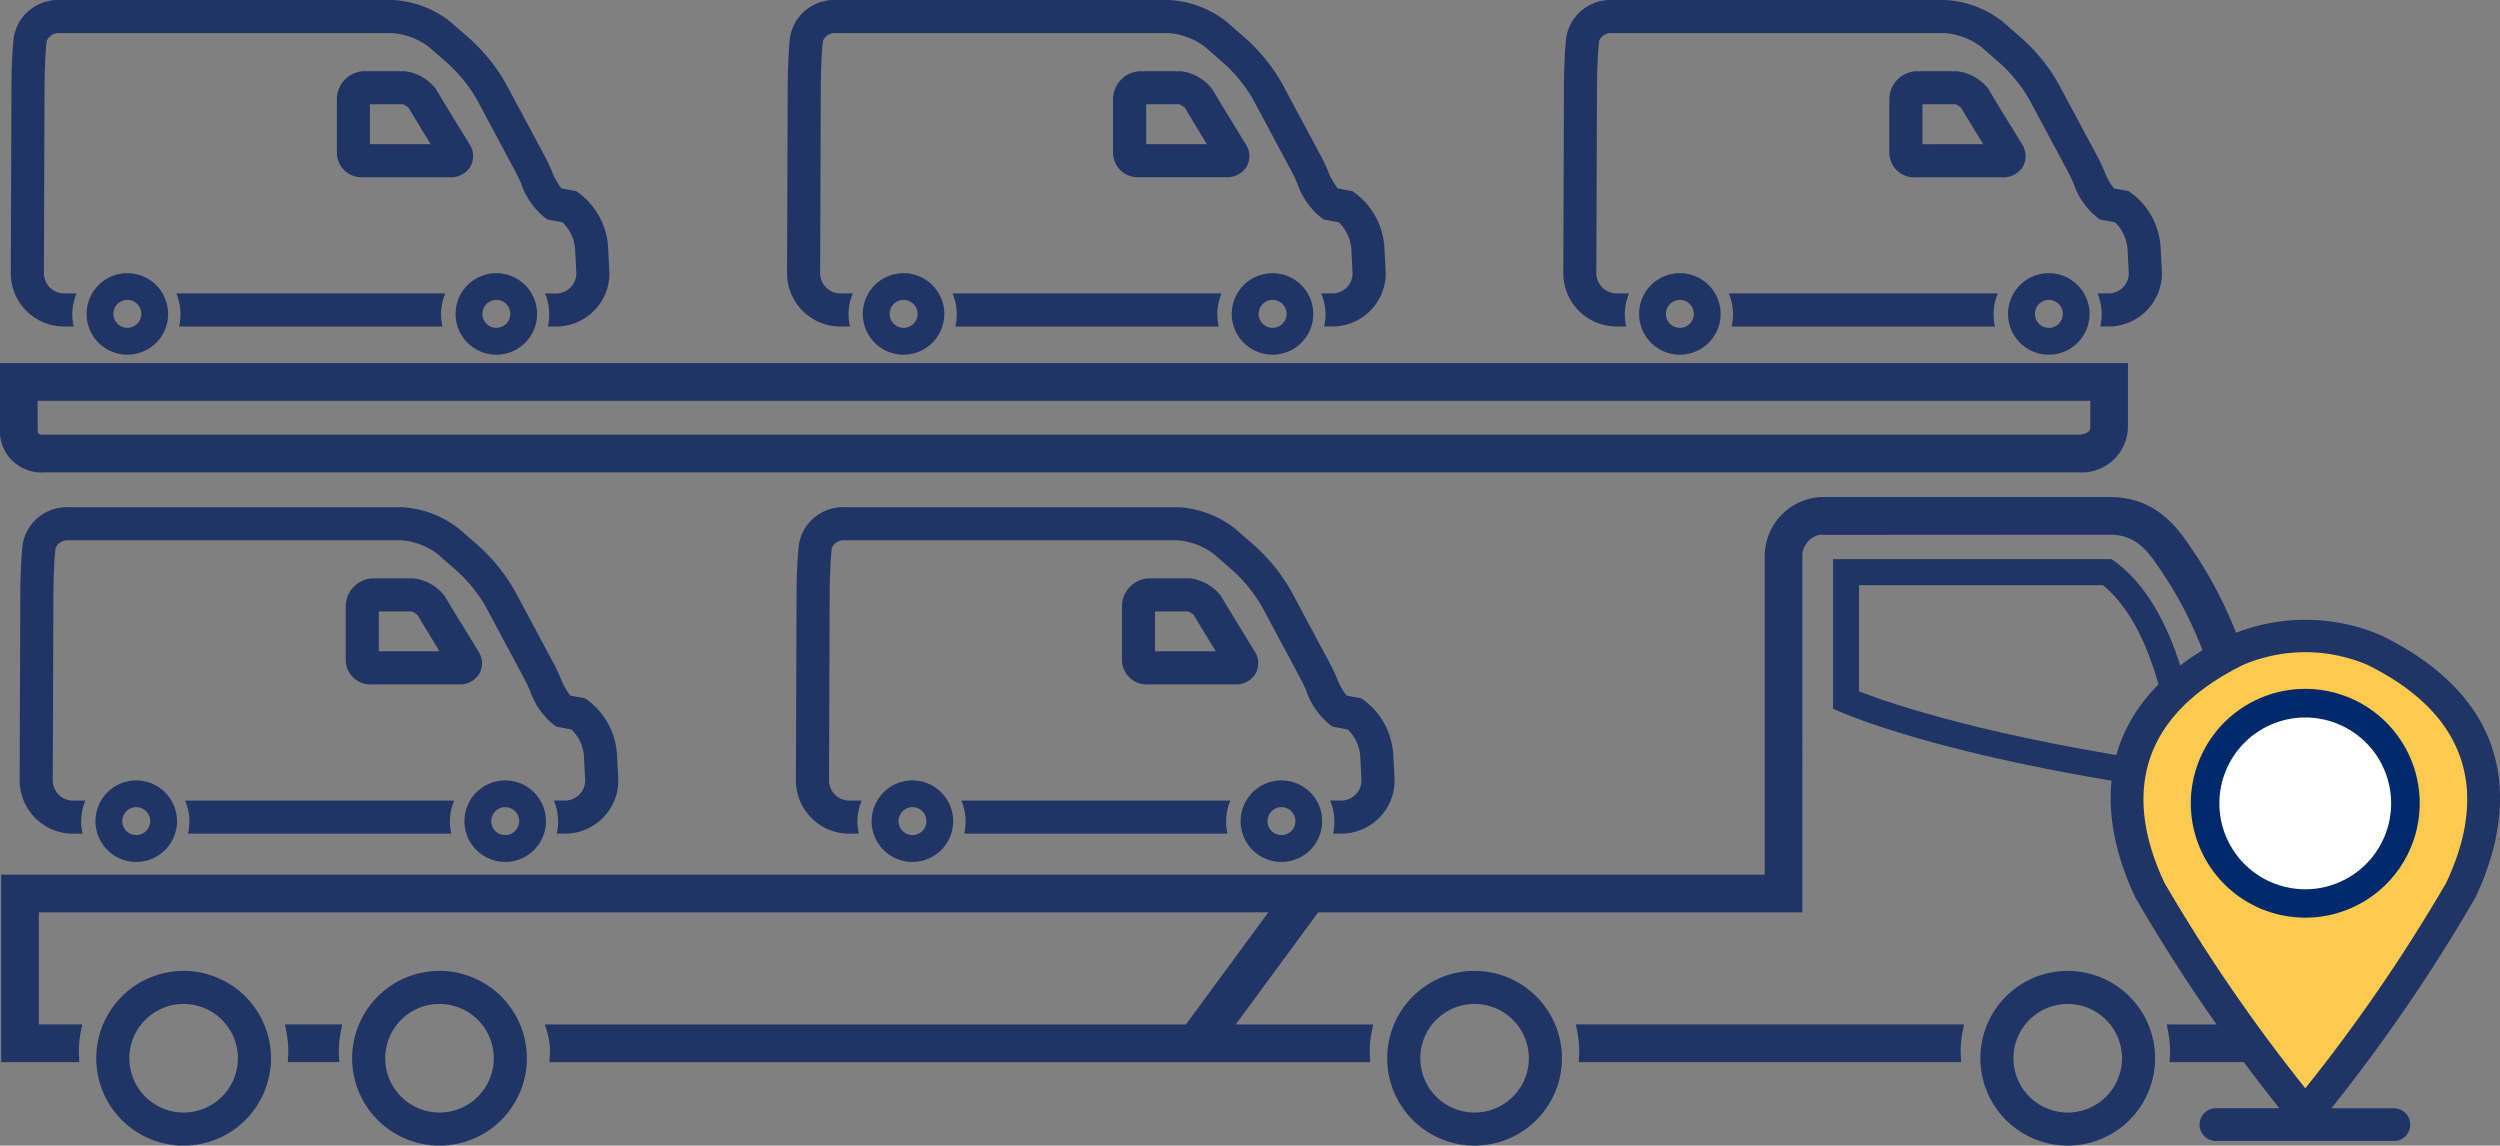 <svg xmlns="http://www.w3.org/2000/svg" width="214.95" height="98.5" data-name="Groupe 19766"><rect width="100%" height="100%" fill="#808080" stroke="none"/><defs><clipPath id="a"><path fill="none" d="M0 0h214.95v98.5H0z" data-name="Rectangle 8506"/></clipPath></defs><g clip-path="url(#a)" data-name="Groupe 19765"><path fill="#203566" d="M181.548 48.075H157.6v12.86s8.818 4.3 31.683 7.35c0 0-.226-15.08-7.731-20.21m-21.712 2.24h20.972c4.018 3.258 5.59 10.713 6.064 15.374-15.688-2.272-24.071-5.1-27.036-6.244Z" data-name="Tracé 102657"/><path fill="#203566" d="M15.784 83.476a7.512 7.512 0 1 0 7.516 7.511 7.52 7.52 0 0 0-7.512-7.511m4.667 7.511a4.667 4.667 0 1 1-4.667-4.666 4.672 4.672 0 0 1 4.667 4.666" data-name="Tracé 102658"/><path fill="#203566" d="M37.784 83.476a7.512 7.512 0 1 0 7.516 7.511 7.52 7.52 0 0 0-7.512-7.511m4.667 7.511a4.667 4.667 0 1 1-4.667-4.666 4.672 4.672 0 0 1 4.667 4.666" data-name="Tracé 102659"/><path fill="#203566" d="M126.784 83.476a7.512 7.512 0 1 0 7.512 7.511 7.52 7.52 0 0 0-7.512-7.511m4.667 7.511a4.667 4.667 0 1 1-4.667-4.666 4.672 4.672 0 0 1 4.667 4.666" data-name="Tracé 102660"/><path fill="#203566" d="M177.784 83.476a7.512 7.512 0 1 0 7.512 7.511 7.52 7.52 0 0 0-7.512-7.511m4.667 7.511a4.667 4.667 0 1 1-4.667-4.666 4.672 4.672 0 0 1 4.667 4.666" data-name="Tracé 102661"/><path fill="#203566" d="M24.614 88.679a9.072 9.072 0 0 1 .173 1.749c0 .069-.005.139-.009.208l-.032.687h4.427l-.032-.687a2.893 2.893 0 0 1-.009-.208 9.072 9.072 0 0 1 .173-1.749l.117-.6H24.5Z" data-name="Tracé 102662"/><path fill="#203566" d="M102.14 88.082H46.849l.179.6a6.062 6.062 0 0 1 .265 1.749 1.835 1.835 0 0 1-.015.208l-.047.686h70.585l-.031-.686c-.005-.07-.01-.139-.01-.208a9 9 0 0 1 .174-1.749l.117-.6H102.14Z" data-name="Tracé 102663"/><path fill="#203566" d="M186.542 91.322h8.279l-.05-24.467-.008-.433h-.006a36.689 36.689 0 0 0-5.813-18.487l-.334-.5c-1.239-1.872-3.112-4.7-7.21-4.7h-24.887a5.119 5.119 0 0 0-4.785 4.931v27.539H.1v16.117h6.72l-.031-.687c0-.069-.01-.138-.01-.208a9 9 0 0 1 .174-1.749l.117-.6H3.339v-9.634h151.628V47.662a1.9 1.9 0 0 1 1.546-1.691h.1c.061.007.123.014.2.017l24.587-.014c2.357 0 3.354 1.506 4.509 3.249l.356.535a33.122 33.122 0 0 1 5.26 17.21l.05 21.117h-5.283l.118.6a9.073 9.073 0 0 1 .173 1.749c0 .07 0 .139-.01.208Z" data-name="Tracé 102664"/><path fill="#203566" d="M135.609 88.679a9.072 9.072 0 0 1 .173 1.749c0 .069-.005.139-.009.208l-.032.687h32.875l-.03-.685a2.923 2.923 0 0 1-.01-.21 9.05 9.05 0 0 1 .173-1.749l.117-.6h-33.374Z" data-name="Tracé 102665"/><path fill="#203566" d="M0 31.214v5.558a3.561 3.561 0 0 0 3.835 3.84H178.71a3.971 3.971 0 0 0 4.251-3.84v-5.558Zm179.722 3.239v2.319c0 .491-.75.6-1.012.6H3.835c-.562 0-.6-.033-.6-.6v-2.319Z" data-name="Tracé 102666"/><path fill="#203566" d="M15.153 25.226a4.595 4.595 0 0 1 .246 2.847h22.644a4.663 4.663 0 0 1-.12-1.037 4.609 4.609 0 0 1 .367-1.81Z" data-name="Tracé 102667"/><path fill="#203566" d="M40.46 14.3a1.85 1.85 0 0 0-.082-1.885l-2.24-3.659-.246-.413a19.819 19.819 0 0 0-.463-.758A3.973 3.973 0 0 0 34.78 6.12h-3.517a2.416 2.416 0 0 0-2.3 2.4v4.636a2.128 2.128 0 0 0 2.3 2.083h7.425a1.948 1.948 0 0 0 1.772-.939m-8.651-1.908V8.967h2.861a2.367 2.367 0 0 1 .455.292c.082.131.2.329.318.532l1.583 2.6Z" data-name="Tracé 102668"/><path fill="#203566" d="M52.29 21.314a6.291 6.291 0 0 0-2.513-4.714l-.251-.173-1.251-.227a5.914 5.914 0 0 1-.859-1.561c-.158-.359-.32-.73-.512-1.087l-3.42-6.388a15.537 15.537 0 0 0-3.148-3.884L38.7 1.854A8.7 8.7 0 0 0 33.749 0H5.08a3.847 3.847 0 0 0-3.891 3.176C1.055 4.268.983 6.249.983 7.553L.928 23.515a4.586 4.586 0 0 0 4.493 4.557h.918a4.592 4.592 0 0 1 .246-2.846H5.421a1.745 1.745 0 0 1-1.646-1.706L3.83 7.558c0-1.242.069-3.092.185-4.037a1.094 1.094 0 0 1 1.065-.674h28.669a5.961 5.961 0 0 1 3.1 1.17l1.638 1.428a12.912 12.912 0 0 1 2.489 3.063l3.418 6.392c.139.259.272.564.414.887a6.363 6.363 0 0 0 2.036 2.923l.251.173 1.272.233a3.578 3.578 0 0 1 1.076 2.243l.112 2.191a1.746 1.746 0 0 1-1.645 1.68h-1.053a4.605 4.605 0 0 1 .247 2.846h.806a4.586 4.586 0 0 0 4.49-4.561Z" data-name="Tracé 102669"/><path fill="#203566" d="M10.951 23.487a3.505 3.505 0 1 0 3.505 3.506 3.509 3.509 0 0 0-3.505-3.506m0 4.7a1.2 1.2 0 1 1 1.2-1.2 1.2 1.2 0 0 1-1.2 1.2" data-name="Tracé 102670"/><path fill="#203566" d="M42.676 23.487a3.505 3.505 0 1 0 3.505 3.506 3.509 3.509 0 0 0-3.505-3.506m0 4.7a1.2 1.2 0 1 1 1.2-1.2 1.2 1.2 0 0 1-1.2 1.2" data-name="Tracé 102671"/><path fill="#203566" d="M81.895 25.226a4.595 4.595 0 0 1 .246 2.847h22.644a4.663 4.663 0 0 1-.12-1.037 4.609 4.609 0 0 1 .367-1.81Z" data-name="Tracé 102672"/><path fill="#203566" d="M107.2 14.3a1.85 1.85 0 0 0-.082-1.885l-2.24-3.659-.246-.413a19.819 19.819 0 0 0-.463-.758 3.973 3.973 0 0 0-2.649-1.46H98a2.416 2.416 0 0 0-2.3 2.4v4.636a2.128 2.128 0 0 0 2.3 2.073h7.425a1.948 1.948 0 0 0 1.775-.934m-8.651-1.908V8.967h2.861a2.367 2.367 0 0 1 .455.292c.082.131.2.329.318.532l1.583 2.6Z" data-name="Tracé 102673"/><path fill="#203566" d="M119.032 21.314a6.291 6.291 0 0 0-2.513-4.711l-.251-.173-1.251-.229a5.914 5.914 0 0 1-.859-1.561c-.158-.359-.32-.73-.512-1.087l-3.42-6.388a15.537 15.537 0 0 0-3.148-3.884l-1.638-1.427A8.7 8.7 0 0 0 100.491 0H71.822a3.847 3.847 0 0 0-3.891 3.176c-.134 1.092-.206 3.073-.206 4.377l-.055 15.962a4.586 4.586 0 0 0 4.493 4.557h.918a4.592 4.592 0 0 1 .246-2.846h-1.164a1.745 1.745 0 0 1-1.646-1.706l.055-15.962c0-1.242.069-3.092.185-4.037a1.094 1.094 0 0 1 1.065-.674h28.669a5.961 5.961 0 0 1 3.1 1.17l1.638 1.428a12.912 12.912 0 0 1 2.489 3.063l3.419 6.388c.139.259.272.564.414.887a6.363 6.363 0 0 0 2.036 2.923l.251.173 1.272.233a3.578 3.578 0 0 1 1.076 2.243l.112 2.191a1.746 1.746 0 0 1-1.645 1.68H113.6a4.605 4.605 0 0 1 .247 2.846h.806a4.586 4.586 0 0 0 4.493-4.557Z" data-name="Tracé 102674"/><path fill="#203566" d="M77.693 23.487a3.505 3.505 0 1 0 3.5 3.506 3.509 3.509 0 0 0-3.5-3.506m0 4.7a1.2 1.2 0 1 1 1.2-1.2 1.2 1.2 0 0 1-1.2 1.2" data-name="Tracé 102675"/><path fill="#203566" d="M109.418 23.487a3.505 3.505 0 1 0 3.5 3.506 3.509 3.509 0 0 0-3.5-3.506m0 4.7a1.2 1.2 0 1 1 1.2-1.2 1.2 1.2 0 0 1-1.2 1.2" data-name="Tracé 102676"/><path fill="#203566" d="M15.915 68.833a4.595 4.595 0 0 1 .246 2.847h22.644a4.663 4.663 0 0 1-.12-1.037 4.609 4.609 0 0 1 .367-1.81Z" data-name="Tracé 102677"/><path fill="#203566" d="M41.222 57.9a1.85 1.85 0 0 0-.082-1.885l-2.24-3.657-.246-.414c-.184-.31-.364-.611-.463-.757a3.973 3.973 0 0 0-2.649-1.46h-3.517a2.416 2.416 0 0 0-2.3 2.4v4.636a2.127 2.127 0 0 0 2.3 2.082h7.425a1.947 1.947 0 0 0 1.772-.938m-8.651-1.909v-3.424h2.861a2.367 2.367 0 0 1 .455.292c.082.131.2.328.318.532l1.583 2.6Z" data-name="Tracé 102678"/><path fill="#203566" d="M53.052 64.921a6.291 6.291 0 0 0-2.513-4.711l-.251-.173-1.251-.229a5.914 5.914 0 0 1-.859-1.561c-.158-.359-.32-.73-.512-1.087l-3.42-6.388a15.537 15.537 0 0 0-3.146-3.884l-1.64-1.427a8.7 8.7 0 0 0-4.949-1.854H5.842a3.847 3.847 0 0 0-3.891 3.176c-.134 1.092-.206 3.073-.206 4.377L1.69 67.122a4.586 4.586 0 0 0 4.493 4.557H7.1a4.592 4.592 0 0 1 .246-2.846H6.183a1.745 1.745 0 0 1-1.646-1.706l.055-15.962c0-1.242.069-3.092.185-4.037a1.094 1.094 0 0 1 1.065-.674h28.669a5.961 5.961 0 0 1 3.1 1.17l1.638 1.428a12.912 12.912 0 0 1 2.489 3.063l3.418 6.385c.139.259.272.564.414.887a6.363 6.363 0 0 0 2.036 2.923l.251.173 1.272.233a3.578 3.578 0 0 1 1.076 2.243l.112 2.191a1.746 1.746 0 0 1-1.645 1.68h-1.053a4.605 4.605 0 0 1 .247 2.846h.806a4.586 4.586 0 0 0 4.493-4.557Z" data-name="Tracé 102679"/><path fill="#203566" d="M11.713 67.1a3.505 3.505 0 1 0 3.505 3.5 3.509 3.509 0 0 0-3.505-3.5m0 4.7a1.2 1.2 0 1 1 1.2-1.2 1.2 1.2 0 0 1-1.2 1.2" data-name="Tracé 102680"/><path fill="#203566" d="M43.438 67.1a3.505 3.505 0 1 0 3.505 3.5 3.509 3.509 0 0 0-3.505-3.5m0 4.7a1.2 1.2 0 1 1 1.2-1.2 1.2 1.2 0 0 1-1.2 1.2" data-name="Tracé 102681"/><path fill="#203566" d="M82.657 68.833a4.595 4.595 0 0 1 .243 2.847h22.644a4.663 4.663 0 0 1-.12-1.037 4.609 4.609 0 0 1 .367-1.81Z" data-name="Tracé 102682"/><path fill="#203566" d="M107.964 57.9a1.85 1.85 0 0 0-.082-1.885l-2.24-3.659-.246-.414c-.184-.31-.364-.611-.463-.757a3.973 3.973 0 0 0-2.649-1.46h-3.517a2.416 2.416 0 0 0-2.3 2.4v4.636a2.127 2.127 0 0 0 2.3 2.082h7.425a1.947 1.947 0 0 0 1.772-.938m-8.651-1.909v-3.422h2.861a2.367 2.367 0 0 1 .455.292c.082.131.2.328.318.532l1.583 2.6Z" data-name="Tracé 102683"/><path fill="#203566" d="M119.794 64.921a6.291 6.291 0 0 0-2.513-4.711l-.251-.173-1.251-.229a5.914 5.914 0 0 1-.859-1.561c-.158-.359-.32-.73-.512-1.087l-3.42-6.388a15.537 15.537 0 0 0-3.148-3.884l-1.64-1.427a8.7 8.7 0 0 0-4.949-1.854H72.584a3.847 3.847 0 0 0-3.891 3.176c-.134 1.092-.206 3.073-.206 4.377l-.055 15.962a4.586 4.586 0 0 0 4.493 4.557h.918a4.592 4.592 0 0 1 .246-2.846h-1.164a1.745 1.745 0 0 1-1.646-1.706l.055-15.962c0-1.242.069-3.092.185-4.037a1.094 1.094 0 0 1 1.065-.674h28.669a5.961 5.961 0 0 1 3.1 1.17l1.638 1.428a12.912 12.912 0 0 1 2.489 3.063l3.42 6.385c.139.259.272.564.414.887a6.363 6.363 0 0 0 2.036 2.923l.251.173 1.272.233a3.578 3.578 0 0 1 1.076 2.243l.112 2.191a1.746 1.746 0 0 1-1.645 1.68h-1.053a4.605 4.605 0 0 1 .247 2.846h.806a4.586 4.586 0 0 0 4.493-4.557Z" data-name="Tracé 102684"/><path fill="#203566" d="M78.455 67.1a3.505 3.505 0 1 0 3.5 3.5 3.509 3.509 0 0 0-3.5-3.5m0 4.7a1.2 1.2 0 1 1 1.2-1.2 1.2 1.2 0 0 1-1.2 1.2" data-name="Tracé 102685"/><path fill="#203566" d="M110.18 67.1a3.505 3.505 0 1 0 3.5 3.5 3.509 3.509 0 0 0-3.5-3.5m0 4.7a1.2 1.2 0 1 1 1.2-1.2 1.2 1.2 0 0 1-1.2 1.2" data-name="Tracé 102686"/><path fill="#203566" d="M148.637 25.226a4.595 4.595 0 0 1 .246 2.847h22.644a4.664 4.664 0 0 1-.12-1.037 4.609 4.609 0 0 1 .367-1.81Z" data-name="Tracé 102687"/><path fill="#203566" d="M173.944 14.3a1.85 1.85 0 0 0-.082-1.885l-2.24-3.659-.246-.413a19.819 19.819 0 0 0-.463-.758 3.973 3.973 0 0 0-2.649-1.46h-3.517a2.416 2.416 0 0 0-2.3 2.4v4.636a2.128 2.128 0 0 0 2.3 2.083h7.425a1.948 1.948 0 0 0 1.772-.939m-8.651-1.908v-3.43h2.861a2.367 2.367 0 0 1 .455.292c.082.131.2.329.318.532l1.583 2.6Z" data-name="Tracé 102688"/><path fill="#203566" d="M185.774 21.314a6.291 6.291 0 0 0-2.513-4.711l-.251-.173-1.251-.229a5.914 5.914 0 0 1-.859-1.561c-.158-.359-.32-.73-.512-1.087l-3.42-6.388a15.537 15.537 0 0 0-3.148-3.884l-1.638-1.427A8.7 8.7 0 0 0 167.233 0h-28.669a3.847 3.847 0 0 0-3.891 3.176c-.134 1.092-.206 3.073-.206 4.377l-.055 15.962a4.586 4.586 0 0 0 4.493 4.557h.918a4.592 4.592 0 0 1 .246-2.846H138.9a1.745 1.745 0 0 1-1.646-1.706l.055-15.962c0-1.242.069-3.092.185-4.037a1.094 1.094 0 0 1 1.065-.674h28.669a5.961 5.961 0 0 1 3.1 1.17l1.638 1.428a12.912 12.912 0 0 1 2.489 3.063l3.419 6.388c.139.259.272.564.414.887a6.363 6.363 0 0 0 2.036 2.923l.251.173 1.272.233a3.578 3.578 0 0 1 1.076 2.243l.112 2.191a1.746 1.746 0 0 1-1.645 1.68h-1.053a4.605 4.605 0 0 1 .247 2.846h.806a4.586 4.586 0 0 0 4.493-4.557Z" data-name="Tracé 102689"/><path fill="#203566" d="M144.435 23.487a3.505 3.505 0 1 0 3.505 3.506 3.509 3.509 0 0 0-3.505-3.506m0 4.7a1.2 1.2 0 1 1 1.2-1.2 1.2 1.2 0 0 1-1.2 1.2" data-name="Tracé 102690"/><path fill="#203566" d="M176.16 23.487a3.505 3.505 0 1 0 3.5 3.506 3.509 3.509 0 0 0-3.5-3.506m0 4.7a1.2 1.2 0 1 1 1.2-1.2 1.2 1.2 0 0 1-1.2 1.2" data-name="Tracé 102691"/><path fill="#fecb50" d="M204.14 56.086a14.585 14.585 0 0 0-11.366 0c-11.233 5.53-10.141 13.95-7.248 20.044a150.851 150.851 0 0 0 12.931 18.808 150.852 150.852 0 0 0 12.931-18.808c2.9-6.089 3.986-14.511-7.248-20.044m-6.156 20.994c-4.251 0-7.222-4.282-7.222-8.524a7.7 7.7 0 0 1 7.692-7.708h.008a7.705 7.705 0 0 1 7.706 7.7 8.869 8.869 0 0 1-8.189 8.526Z" data-name="Tracé 102692"/><path fill="#00296b" d="M198.206 59.579a9.489 9.489 0 1 0 9.5 9.48 9.489 9.489 0 0 0-9.5-9.48Zm0 16.877a7.384 7.384 0 1 1 7.384-7.384 7.384 7.384 0 0 1-7.384 7.384" data-name="Tracé 102693"/><path fill="#00296b" d="M198.207 78.9a9.835 9.835 0 0 1-.009-19.67h.009a9.835 9.835 0 0 1 .009 19.67Zm0-18.979a9.144 9.144 0 1 0 9.15 9.138 9.144 9.144 0 0 0-9.15-9.135m0 16.877a7.729 7.729 0 1 1 7.729-7.73 7.729 7.729 0 0 1-7.729 7.73Zm0-14.768a7.039 7.039 0 1 0 7.039 7.039 7.039 7.039 0 0 0-7.039-7.038" data-name="Tracé 102694"/><path fill="#203566" d="M204.594 54.946a16.171 16.171 0 0 0-12.753 0C178.858 61.323 181.293 71.5 183.9 77a146.1 146.1 0 0 0 12.8 18.634h-6.172a1.063 1.063 0 0 0-.065 2.125h15.365a1.063 1.063 0 0 0 .065-2.125h-6.156A146.207 146.207 0 0 0 212.536 77c2.6-5.506 5.042-15.671-7.942-22.056m6.032 21.136a144.8 144.8 0 0 1-12.412 18.046A144.676 144.676 0 0 1 185.8 76.082c-2.777-5.845-3.824-13.928 6.956-19.237a13.988 13.988 0 0 1 10.911 0c10.777 5.308 9.73 13.388 6.954 19.234Z" data-name="Tracé 102695"/><path fill="#203566" d="M205.824 98.1h-15.3a1.408 1.408 0 0 1 0-2.816h5.456a147.068 147.068 0 0 1-12.38-18.112c-2.675-5.639-5.162-16.028 8.086-22.536a16.526 16.526 0 0 1 13.042-.01l.017.008c13.233 6.508 10.757 16.9 8.1 22.513a146.807 146.807 0 0 1-12.389 18.141h5.366a1.408 1.408 0 0 1 .006 2.816Zm-15.3-2.126a.718.718 0 0 0-.054 1.435h15.354a.718.718 0 0 0 .054-1.435h-6.864l.454-.562a146.289 146.289 0 0 0 12.771-18.59c2.531-5.358 4.9-15.319-7.789-21.566a15.833 15.833 0 0 0-12.474 0c-12.7 6.238-10.315 16.2-7.763 21.587a146.2 146.2 0 0 0 12.759 18.567l.454.562Zm7.686-1.3-.269-.334A145.422 145.422 0 0 1 185.5 76.249c-2.857-6.008-3.931-14.287 7.1-19.719a14.324 14.324 0 0 1 11.2-.009c11.008 5.418 9.986 13.65 7.168 19.629v.015l-.047.084a145.53 145.53 0 0 1-12.44 18.094Zm0-38.6a13.759 13.759 0 0 0-5.318 1.081c-10.509 5.175-9.488 13.065-6.778 18.77a144.811 144.811 0 0 0 12.1 17.645 144.9 144.9 0 0 0 12.1-17.646c2.71-5.705 3.729-13.594-6.8-18.776a13.757 13.757 0 0 0-5.307-1.074Z" data-name="Tracé 102696"/><path fill="#fff" d="M198.207 76.459a7.384 7.384 0 1 1 7.384-7.384 7.384 7.384 0 0 1-7.384 7.384" data-name="Tracé 102697"/><path fill="#203566" d="m101.147 89.194 9.731-13.238L113.66 78l-9.73 13.238z" data-name="Rectangle 8505"/></g></svg>